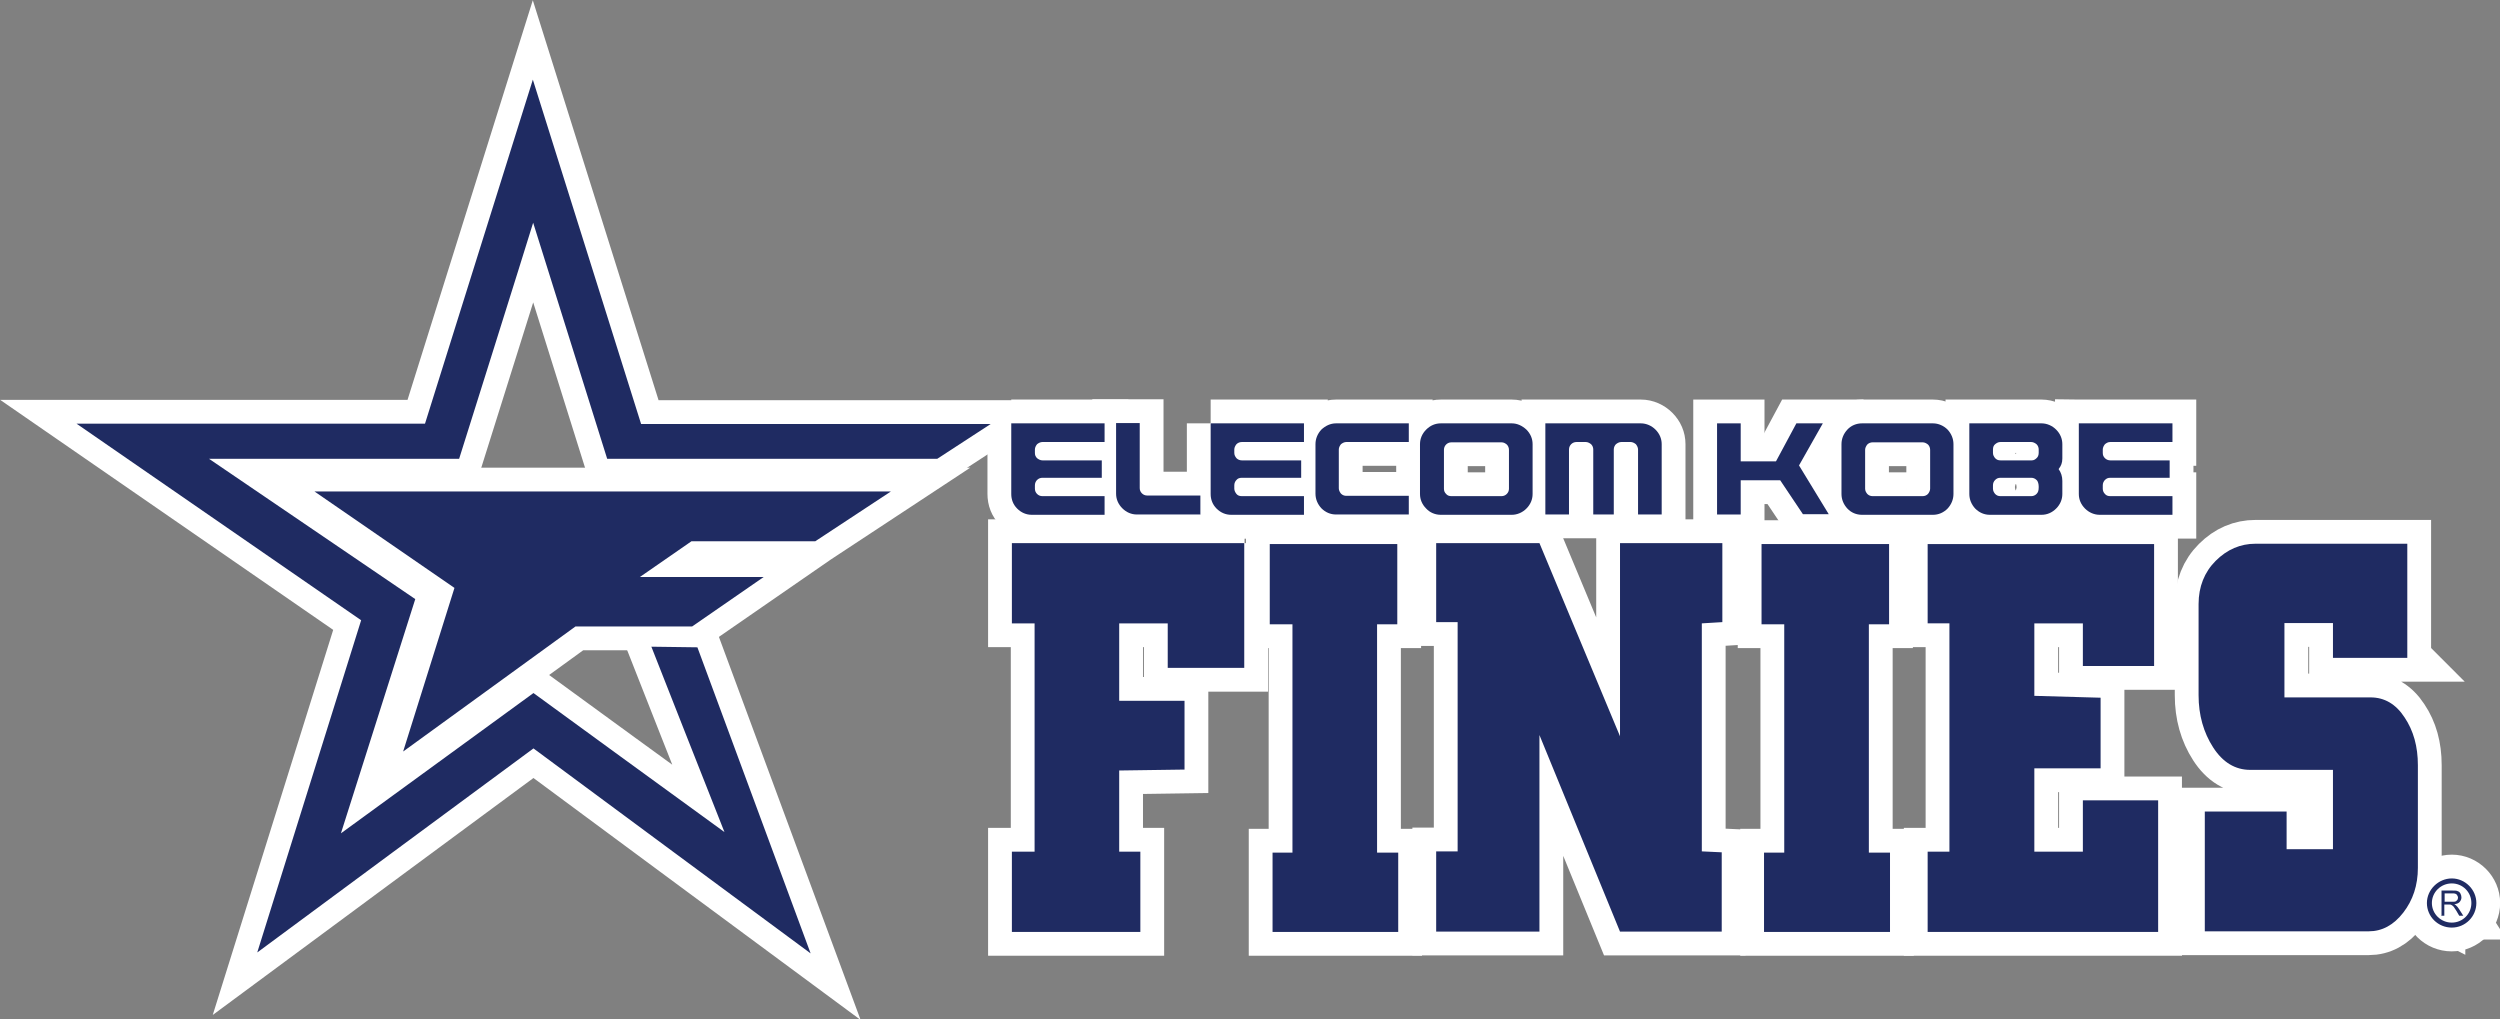 <?xml version="1.0" encoding="UTF-8"?><svg id="_レイヤー_2" xmlns="http://www.w3.org/2000/svg" viewBox="0 0 80.37 32.77"><rect x="0" y="0" width="80.37" height="32.77" fill="#808080" stroke="none"/><defs><style>.cls-1,.cls-2{fill:#fff;}.cls-1,.cls-3{stroke:#fff;stroke-width:1.53px;}.cls-4{fill:#1f2b62;}.cls-3{fill:none;}</style></defs><g id="_レイヤー_1-2"><g><g><g><polygon class="cls-1" points="26.21 17.4 22.23 17.4 20.57 18.55 24.55 18.55 22.25 20.14 18.5 20.14 12.96 24.16 14.61 18.9 10.11 15.8 28.64 15.8 26.21 17.4"/><path class="cls-1" d="M13.67,13.62H2.46s8.98,6.2,9.15,6.32c-.06,.2-3.34,10.68-3.34,10.68,0,0,8.71-6.44,8.88-6.56,.17,.13,8.91,6.59,8.91,6.59l-3.64-9.84-1.48-.02s2.03,5.16,2.35,5.96c-.71-.51-6.14-4.47-6.14-4.47,0,0-5.55,4.04-6.19,4.51,.24-.75,2.39-7.53,2.39-7.53,0,0-5.94-4.04-6.63-4.51H14.76s2.14-6.8,2.38-7.59c.25,.79,2.38,7.59,2.38,7.59h10.61s1.72-1.12,1.72-1.12h-11.24c-.06-.2-3.48-11.07-3.48-11.07,0,0-3.41,10.87-3.47,11.07Z"/></g><g><g><g><path class="cls-2" d="M40,17.46v4.01h-2.46v-1.43h-1.56v2.49h2.1v2.21l-2.1,.03v2.61h.68v2.58h-4.13v-2.58h.73v-7.34h-.73v-2.58h7.48Z"/><path class="cls-2" d="M44.92,17.49v2.58h-.65v7.34h.68v2.55h-4.04v-2.55h.64v-7.34h-.73v-2.58h4.1Z"/><path class="cls-2" d="M60.73,17.49v2.58h-.65v7.34h.68v2.55h-4.05v-2.55h.65v-7.34h-.73v-2.58h4.11Z"/><path class="cls-2" d="M69.25,17.49v3.92h-2.29v-1.37h-1.56v2.33l2.13,.06v2.27h-2.13v2.68h1.56v-1.65h2.42v4.23h-7.41v-2.58h.7v-7.34h-.7v-2.55h7.28Z"/><path class="cls-2" d="M77.39,21.15h-2.39v-1.12h-1.56v2.39h2.77c.44,0,.81,.21,1.09,.64,.29,.43,.43,.94,.43,1.54v3.3c0,.56-.16,1.04-.47,1.44-.31,.4-.68,.6-1.11,.6h-5.27v-3.85h2.63v1.21h1.49v-2.55h-2.66c-.48,0-.88-.24-1.19-.72-.31-.48-.47-1.04-.47-1.68v-2.93c0-.56,.19-1.03,.55-1.39,.37-.37,.8-.55,1.28-.55h4.88v3.67Z"/></g><g><path class="cls-3" d="M40,17.46v4.01h-2.46v-1.43h-1.56v2.49h2.1v2.21l-2.1,.03v2.61h.68v2.58h-4.13v-2.58h.73v-7.34h-.73v-2.58h7.48Z"/><path class="cls-3" d="M44.92,17.49v2.58h-.65v7.34h.68v2.55h-4.04v-2.55h.64v-7.34h-.73v-2.58h4.1Z"/><path class="cls-3" d="M60.73,17.49v2.58h-.65v7.34h.68v2.55h-4.05v-2.55h.65v-7.34h-.73v-2.58h4.11Z"/><path class="cls-3" d="M69.25,17.49v3.92h-2.29v-1.37h-1.56v2.33l2.13,.06v2.27h-2.13v2.68h1.56v-1.65h2.42v4.23h-7.41v-2.58h.7v-7.34h-.7v-2.55h7.28Z"/><path class="cls-3" d="M77.39,21.15h-2.39v-1.12h-1.56v2.39h2.77c.44,0,.81,.21,1.09,.64,.29,.43,.43,.94,.43,1.54v3.3c0,.56-.16,1.04-.47,1.44-.31,.4-.68,.6-1.11,.6h-5.27v-3.85h2.63v1.21h1.49v-2.55h-2.66c-.48,0-.88-.24-1.19-.72-.31-.48-.47-1.04-.47-1.68v-2.93c0-.56,.19-1.03,.55-1.39,.37-.37,.8-.55,1.28-.55h4.88v3.67Z"/></g></g><polygon class="cls-1" points="55.37 20 55.37 17.46 52.08 17.46 52.08 23.67 49.49 17.46 46.17 17.46 46.17 20 46.86 20 46.86 27.37 46.17 27.37 46.17 29.95 49.49 29.95 49.49 23.63 52.08 29.95 55.35 29.95 55.35 27.4 54.71 27.37 54.71 20.04 55.37 20"/></g><path class="cls-1" d="M49.07,13.81c-.13-.12-.29-.2-.47-.2h-2.28c-.18,0-.34,.07-.47,.2-.13,.13-.2,.29-.2,.47v1.6c0,.18,.07,.34,.2,.47,.12,.13,.29,.2,.47,.2h2.28c.17,0,.34-.07,.47-.2s.2-.29,.2-.47v-1.6c0-.18-.07-.34-.2-.47Zm-.56,1.9c0,.06-.02,.12-.07,.17-.05,.05-.11,.07-.17,.07h-1.61c-.07,0-.13-.02-.17-.07-.05-.05-.07-.1-.07-.17v-1.25c0-.06,.02-.12,.07-.17,.04-.04,.1-.07,.17-.07h1.61c.07,0,.12,.03,.17,.07,.04,.04,.07,.1,.07,.17v1.25Z"/><path class="cls-1" d="M62.61,13.81c-.12-.12-.29-.2-.47-.2h-2.28c-.18,0-.35,.07-.47,.2-.12,.13-.19,.29-.19,.47v1.6c0,.18,.07,.34,.19,.47,.12,.13,.29,.2,.47,.2h2.28c.18,0,.34-.07,.47-.2,.12-.13,.19-.29,.19-.47v-1.6c0-.18-.07-.34-.19-.47Zm-.56,1.9c0,.06-.03,.12-.07,.17-.05,.05-.11,.07-.17,.07h-1.61c-.06,0-.12-.02-.17-.07-.04-.05-.07-.1-.07-.17v-1.25c0-.06,.03-.12,.07-.17,.04-.04,.1-.07,.17-.07h1.61c.06,0,.12,.03,.17,.07,.04,.04,.07,.1,.07,.17v1.25Z"/><path class="cls-1" d="M53.42,14.28c0-.18-.07-.34-.2-.47-.12-.12-.29-.2-.47-.2h-3.07v2.93h.76v-2.09c0-.07,.03-.13,.07-.17,.04-.04,.1-.07,.17-.07h.3c.06,0,.12,.03,.17,.07,.05,.05,.07,.11,.07,.17v2.09h.66v-2.09c0-.07,.03-.13,.07-.17,.05-.04,.11-.07,.17-.07h.3c.06,0,.12,.03,.17,.07,.04,.05,.07,.11,.07,.17v2.09h.76v-2.27Z"/><path class="cls-1" d="M42.29,14.28c0-.18,.07-.34,.19-.47,.13-.12,.29-.2,.47-.2h2.34v.6h-2.01c-.06,0-.12,.03-.17,.07-.04,.05-.07,.11-.07,.17v1.25c0,.06,.03,.12,.07,.17,.05,.05,.11,.07,.17,.07h2.01v.6h-2.34c-.18,0-.34-.07-.47-.2-.12-.13-.19-.29-.19-.47v-1.6Z"/><rect class="cls-1" x="55.2" y="13.61" width=".76" height="2.93"/><polygon class="cls-1" points="57.96 16.53 58.79 16.53 57.76 14.84 55.79 14.84 55.79 15.44 57.23 15.44 57.96 16.53"/><polygon class="cls-1" points="57.75 13.61 58.6 13.61 57.57 15.43 55.59 15.43 55.59 14.84 57.09 14.84 57.75 13.61"/><path class="cls-1" d="M38.6,16.54h-2.05c-.18,0-.34-.07-.47-.2-.13-.13-.2-.29-.2-.47v-2.27h.76v2.09c0,.06,.02,.12,.07,.17,.05,.05,.11,.07,.17,.07h1.71v.6Z"/><path class="cls-1" d="M32.51,13.61h3v.6h-2c-.06,0-.12,.03-.17,.07-.04,.05-.07,.11-.07,.17v.11c0,.07,.02,.12,.07,.17,.05,.04,.11,.07,.17,.07h1.91v.56h-1.91c-.06,0-.12,.02-.17,.07-.04,.04-.07,.1-.07,.17v.11c0,.06,.02,.12,.07,.17,.05,.05,.11,.07,.17,.07h2v.6h-2.34c-.18,0-.34-.07-.47-.2-.13-.13-.19-.29-.19-.47v-2.27Z"/><path class="cls-1" d="M38.92,13.61h3v.6h-2c-.07,0-.13,.03-.17,.07-.04,.05-.07,.11-.07,.17v.11c0,.07,.03,.12,.07,.17,.04,.04,.1,.07,.17,.07h1.91v.56h-1.91c-.07,0-.13,.02-.17,.07-.04,.04-.07,.1-.07,.17v.11c0,.06,.03,.12,.07,.17,.04,.05,.1,.07,.17,.07h2v.6h-2.34c-.18,0-.34-.07-.47-.2s-.19-.29-.19-.47v-2.27Z"/><path class="cls-1" d="M66.3,14.28c0-.18-.07-.34-.2-.47-.12-.12-.29-.2-.47-.2h-2.32v2.27c0,.18,.07,.34,.19,.47,.13,.13,.29,.2,.47,.2h1.66c.18,0,.34-.07,.47-.2,.13-.13,.2-.29,.2-.47v-.42c0-.14-.04-.27-.12-.38,.08-.1,.12-.2,.12-.34v-.46Zm-.76,1.39c0,.1-.02,.16-.07,.21-.05,.05-.11,.07-.17,.07h-.99c-.07,0-.12-.02-.17-.07-.04-.05-.07-.1-.07-.17v-.11c0-.06,.02-.12,.07-.17,.05-.05,.1-.07,.17-.07h.95s.04,0,.04,0c.06,0,.12,.02,.17,.07,.05,.04,.07,.14,.07,.21v.03Zm0-1.11c0,.06-.02,.13-.07,.17-.04,.04-.09,.07-.15,.07h-1.01c-.07,0-.12-.02-.17-.07-.04-.05-.07-.1-.07-.17v-.11c0-.07,.02-.13,.07-.17,.05-.04,.1-.07,.17-.07h.99c.06,0,.12,.03,.17,.07,.05,.05,.07,.11,.07,.17v.11Z"/><path class="cls-1" d="M66.84,13.61h3v.6h-2c-.07,0-.12,.03-.17,.07-.04,.05-.07,.11-.07,.17v.11c0,.07,.02,.12,.07,.17,.04,.04,.1,.07,.17,.07h1.91v.56h-1.91c-.07,0-.12,.02-.17,.07-.04,.04-.07,.1-.07,.17v.11c0,.06,.02,.12,.07,.17,.04,.05,.1,.07,.17,.07h2v.6h-2.34c-.17,0-.34-.07-.47-.2-.13-.13-.2-.29-.2-.47v-2.27Z"/><g><path class="cls-1" d="M78.02,29.03c0,.44,.36,.79,.8,.79s.79-.36,.79-.79-.36-.79-.79-.79-.8,.36-.8,.79Zm.16,0c0-.35,.29-.63,.64-.63s.63,.28,.63,.63-.28,.63-.63,.63-.64-.28-.64-.63Z"/><g><path class="cls-2" d="M78.49,29.45v-.82h.36c.07,0,.13,0,.16,.02,.04,.01,.07,.04,.09,.08,.02,.04,.03,.08,.03,.12,0,.06-.02,.1-.06,.15-.04,.04-.09,.06-.17,.07,.03,.01,.05,.03,.06,.04,.03,.03,.06,.06,.09,.11l.14,.22h-.13l-.1-.17c-.03-.05-.06-.09-.08-.12-.02-.02-.04-.04-.06-.05-.02-.01-.03-.02-.05-.02h-.19v.36h-.11Zm.11-.46h.23s.09,0,.11-.01c.02-.01,.04-.03,.06-.05,.01-.02,.02-.05,.02-.07,0-.04-.02-.07-.04-.1-.03-.03-.07-.04-.13-.04h-.26v.27Z"/><path class="cls-3" d="M78.49,29.45v-.82h.36c.07,0,.13,0,.16,.02,.04,.01,.07,.04,.09,.08,.02,.04,.03,.08,.03,.12,0,.06-.02,.1-.06,.15-.04,.04-.09,.06-.17,.07,.03,.01,.05,.03,.06,.04,.03,.03,.06,.06,.09,.11l.14,.22h-.13l-.1-.17c-.03-.05-.06-.09-.08-.12-.02-.02-.04-.04-.06-.05-.02-.01-.03-.02-.05-.02h-.19v.36h-.11Zm.11-.46h.23s.09,0,.11-.01c.02-.01,.04-.03,.06-.05,.01-.02,.02-.05,.02-.07,0-.04-.02-.07-.04-.1-.03-.03-.07-.04-.13-.04h-.26v.27Z"/></g></g></g><g><g><polygon class="cls-4" points="26.21 17.4 22.23 17.4 20.57 18.55 24.55 18.55 22.25 20.14 18.5 20.14 12.96 24.16 14.61 18.9 10.11 15.8 28.64 15.8 26.21 17.4"/><path class="cls-4" d="M13.67,13.62H2.46s8.98,6.2,9.15,6.32c-.06,.2-3.34,10.68-3.34,10.68,0,0,8.71-6.44,8.88-6.56,.17,.13,8.91,6.59,8.91,6.59l-3.64-9.84-1.48-.02s2.03,5.16,2.35,5.96c-.71-.51-6.14-4.47-6.14-4.47,0,0-5.55,4.04-6.19,4.51,.24-.75,2.39-7.53,2.39-7.53,0,0-5.94-4.04-6.63-4.51H14.76s2.14-6.8,2.38-7.59c.25,.79,2.38,7.59,2.38,7.59h10.61s1.72-1.12,1.72-1.12h-11.24c-.06-.2-3.48-11.07-3.48-11.07,0,0-3.41,10.87-3.47,11.07Z"/></g><g><g><path class="cls-4" d="M40,17.46v4.01h-2.46v-1.43h-1.56v2.49h2.1v2.21l-2.1,.03v2.61h.68v2.58h-4.13v-2.58h.73v-7.34h-.73v-2.58h7.48Z"/><path class="cls-4" d="M44.92,17.49v2.58h-.65v7.34h.68v2.55h-4.04v-2.55h.64v-7.34h-.73v-2.58h4.1Z"/><path class="cls-4" d="M60.73,17.49v2.58h-.65v7.34h.68v2.55h-4.05v-2.55h.65v-7.34h-.73v-2.58h4.11Z"/><path class="cls-4" d="M69.25,17.49v3.92h-2.29v-1.37h-1.56v2.33l2.13,.06v2.27h-2.13v2.68h1.56v-1.65h2.42v4.23h-7.41v-2.58h.7v-7.34h-.7v-2.55h7.28Z"/><path class="cls-4" d="M77.39,21.15h-2.39v-1.12h-1.56v2.39h2.77c.44,0,.81,.21,1.09,.64,.29,.43,.43,.94,.43,1.54v3.3c0,.56-.16,1.04-.47,1.44-.31,.4-.68,.6-1.11,.6h-5.27v-3.85h2.63v1.21h1.49v-2.55h-2.66c-.48,0-.88-.24-1.19-.72-.31-.48-.47-1.04-.47-1.68v-2.93c0-.56,.19-1.03,.55-1.39,.37-.37,.8-.55,1.28-.55h4.88v3.67Z"/></g><polygon class="cls-4" points="55.37 20 55.37 17.46 52.08 17.46 52.08 23.67 49.49 17.46 46.17 17.46 46.17 20 46.86 20 46.86 27.37 46.17 27.37 46.17 29.95 49.49 29.95 49.49 23.63 52.08 29.95 55.35 29.95 55.35 27.4 54.71 27.37 54.71 20.04 55.37 20"/></g><path class="cls-4" d="M49.07,13.81c-.13-.12-.29-.2-.47-.2h-2.28c-.18,0-.34,.07-.47,.2-.13,.13-.2,.29-.2,.47v1.6c0,.18,.07,.34,.2,.47,.12,.13,.29,.2,.47,.2h2.28c.17,0,.34-.07,.47-.2s.2-.29,.2-.47v-1.6c0-.18-.07-.34-.2-.47Zm-.56,1.9c0,.06-.02,.12-.07,.17-.05,.05-.11,.07-.17,.07h-1.61c-.07,0-.13-.02-.17-.07-.05-.05-.07-.1-.07-.17v-1.25c0-.06,.02-.12,.07-.17,.04-.04,.1-.07,.17-.07h1.61c.07,0,.12,.03,.17,.07,.04,.04,.07,.1,.07,.17v1.25Z"/><path class="cls-4" d="M62.61,13.81c-.12-.12-.29-.2-.47-.2h-2.28c-.18,0-.35,.07-.47,.2-.12,.13-.19,.29-.19,.47v1.6c0,.18,.07,.34,.19,.47,.12,.13,.29,.2,.47,.2h2.28c.18,0,.34-.07,.47-.2,.12-.13,.19-.29,.19-.47v-1.6c0-.18-.07-.34-.19-.47Zm-.56,1.9c0,.06-.03,.12-.07,.17-.05,.05-.11,.07-.17,.07h-1.61c-.06,0-.12-.02-.17-.07-.04-.05-.07-.1-.07-.17v-1.25c0-.06,.03-.12,.07-.17,.04-.04,.1-.07,.17-.07h1.61c.06,0,.12,.03,.17,.07,.04,.04,.07,.1,.07,.17v1.25Z"/><path class="cls-4" d="M53.42,14.28c0-.18-.07-.34-.2-.47-.12-.12-.29-.2-.47-.2h-3.07v2.93h.76v-2.09c0-.07,.03-.13,.07-.17,.04-.04,.1-.07,.17-.07h.3c.06,0,.12,.03,.17,.07,.05,.05,.07,.11,.07,.17v2.09h.66v-2.09c0-.07,.03-.13,.07-.17,.05-.04,.11-.07,.17-.07h.3c.06,0,.12,.03,.17,.07,.04,.05,.07,.11,.07,.17v2.09h.76v-2.27Z"/><path class="cls-4" d="M42.29,14.28c0-.18,.07-.34,.19-.47,.13-.12,.29-.2,.47-.2h2.34v.6h-2.01c-.06,0-.12,.03-.17,.07-.04,.05-.07,.11-.07,.17v1.25c0,.06,.03,.12,.07,.17,.05,.05,.11,.07,.17,.07h2.01v.6h-2.34c-.18,0-.34-.07-.47-.2-.12-.13-.19-.29-.19-.47v-1.6Z"/><rect class="cls-4" x="55.2" y="13.61" width=".76" height="2.93"/><polygon class="cls-4" points="57.96 16.53 58.79 16.53 57.76 14.84 55.79 14.84 55.79 15.44 57.23 15.44 57.96 16.53"/><polygon class="cls-4" points="57.75 13.61 58.6 13.61 57.57 15.43 55.59 15.43 55.59 14.84 57.09 14.84 57.75 13.61"/><path class="cls-4" d="M38.6,16.54h-2.05c-.18,0-.34-.07-.47-.2-.13-.13-.2-.29-.2-.47v-2.27h.76v2.09c0,.06,.02,.12,.07,.17,.05,.05,.11,.07,.17,.07h1.71v.6Z"/><path class="cls-4" d="M32.51,13.61h3v.6h-2c-.06,0-.12,.03-.17,.07-.04,.05-.07,.11-.07,.17v.11c0,.07,.02,.12,.07,.17,.05,.04,.11,.07,.17,.07h1.91v.56h-1.91c-.06,0-.12,.02-.17,.07-.04,.04-.07,.1-.07,.17v.11c0,.06,.02,.12,.07,.17,.05,.05,.11,.07,.17,.07h2v.6h-2.34c-.18,0-.34-.07-.47-.2-.13-.13-.19-.29-.19-.47v-2.27Z"/><path class="cls-4" d="M38.92,13.61h3v.6h-2c-.07,0-.13,.03-.17,.07-.04,.05-.07,.11-.07,.17v.11c0,.07,.03,.12,.07,.17,.04,.04,.1,.07,.17,.07h1.91v.56h-1.91c-.07,0-.13,.02-.17,.07-.04,.04-.07,.1-.07,.17v.11c0,.06,.03,.12,.07,.17,.04,.05,.1,.07,.17,.07h2v.6h-2.34c-.18,0-.34-.07-.47-.2s-.19-.29-.19-.47v-2.27Z"/><path class="cls-4" d="M66.3,14.28c0-.18-.07-.34-.2-.47-.12-.12-.29-.2-.47-.2h-2.32v2.27c0,.18,.07,.34,.19,.47,.13,.13,.29,.2,.47,.2h1.66c.18,0,.34-.07,.47-.2,.13-.13,.2-.29,.2-.47v-.42c0-.14-.04-.27-.12-.38,.08-.1,.12-.2,.12-.34v-.46Zm-.76,1.39c0,.1-.02,.16-.07,.21-.05,.05-.11,.07-.17,.07h-.99c-.07,0-.12-.02-.17-.07-.04-.05-.07-.1-.07-.17v-.11c0-.06,.02-.12,.07-.17,.05-.05,.1-.07,.17-.07h.95s.04,0,.04,0c.06,0,.12,.02,.17,.07,.05,.04,.07,.14,.07,.21v.03Zm0-1.11c0,.06-.02,.13-.07,.17-.04,.04-.09,.07-.15,.07h-1.01c-.07,0-.12-.02-.17-.07-.04-.05-.07-.1-.07-.17v-.11c0-.07,.02-.13,.07-.17,.05-.04,.1-.07,.17-.07h.99c.06,0,.12,.03,.17,.07,.05,.05,.07,.11,.07,.17v.11Z"/><path class="cls-4" d="M66.84,13.61h3v.6h-2c-.07,0-.12,.03-.17,.07-.04,.05-.07,.11-.07,.17v.11c0,.07,.02,.12,.07,.17,.04,.04,.1,.07,.17,.07h1.91v.56h-1.91c-.07,0-.12,.02-.17,.07-.04,.04-.07,.1-.07,.17v.11c0,.06,.02,.12,.07,.17,.04,.05,.1,.07,.17,.07h2v.6h-2.34c-.17,0-.34-.07-.47-.2-.13-.13-.2-.29-.2-.47v-2.27Z"/><g><path class="cls-4" d="M78.02,29.03c0,.44,.36,.79,.8,.79s.79-.36,.79-.79-.36-.79-.79-.79-.8,.36-.8,.79Zm.16,0c0-.35,.29-.63,.64-.63s.63,.28,.63,.63-.28,.63-.63,.63-.64-.28-.64-.63Z"/><path class="cls-4" d="M78.49,29.45v-.82h.36c.07,0,.13,0,.16,.02,.04,.01,.07,.04,.09,.08,.02,.04,.03,.08,.03,.12,0,.06-.02,.1-.06,.15-.04,.04-.09,.06-.17,.07,.03,.01,.05,.03,.06,.04,.03,.03,.06,.06,.09,.11l.14,.22h-.13l-.1-.17c-.03-.05-.06-.09-.08-.12-.02-.02-.04-.04-.06-.05-.02-.01-.03-.02-.05-.02h-.19v.36h-.11Zm.11-.46h.23s.09,0,.11-.01c.02-.01,.04-.03,.06-.05,.01-.02,.02-.05,.02-.07,0-.04-.02-.07-.04-.1-.03-.03-.07-.04-.13-.04h-.26v.27Z"/></g></g></g></g></svg>